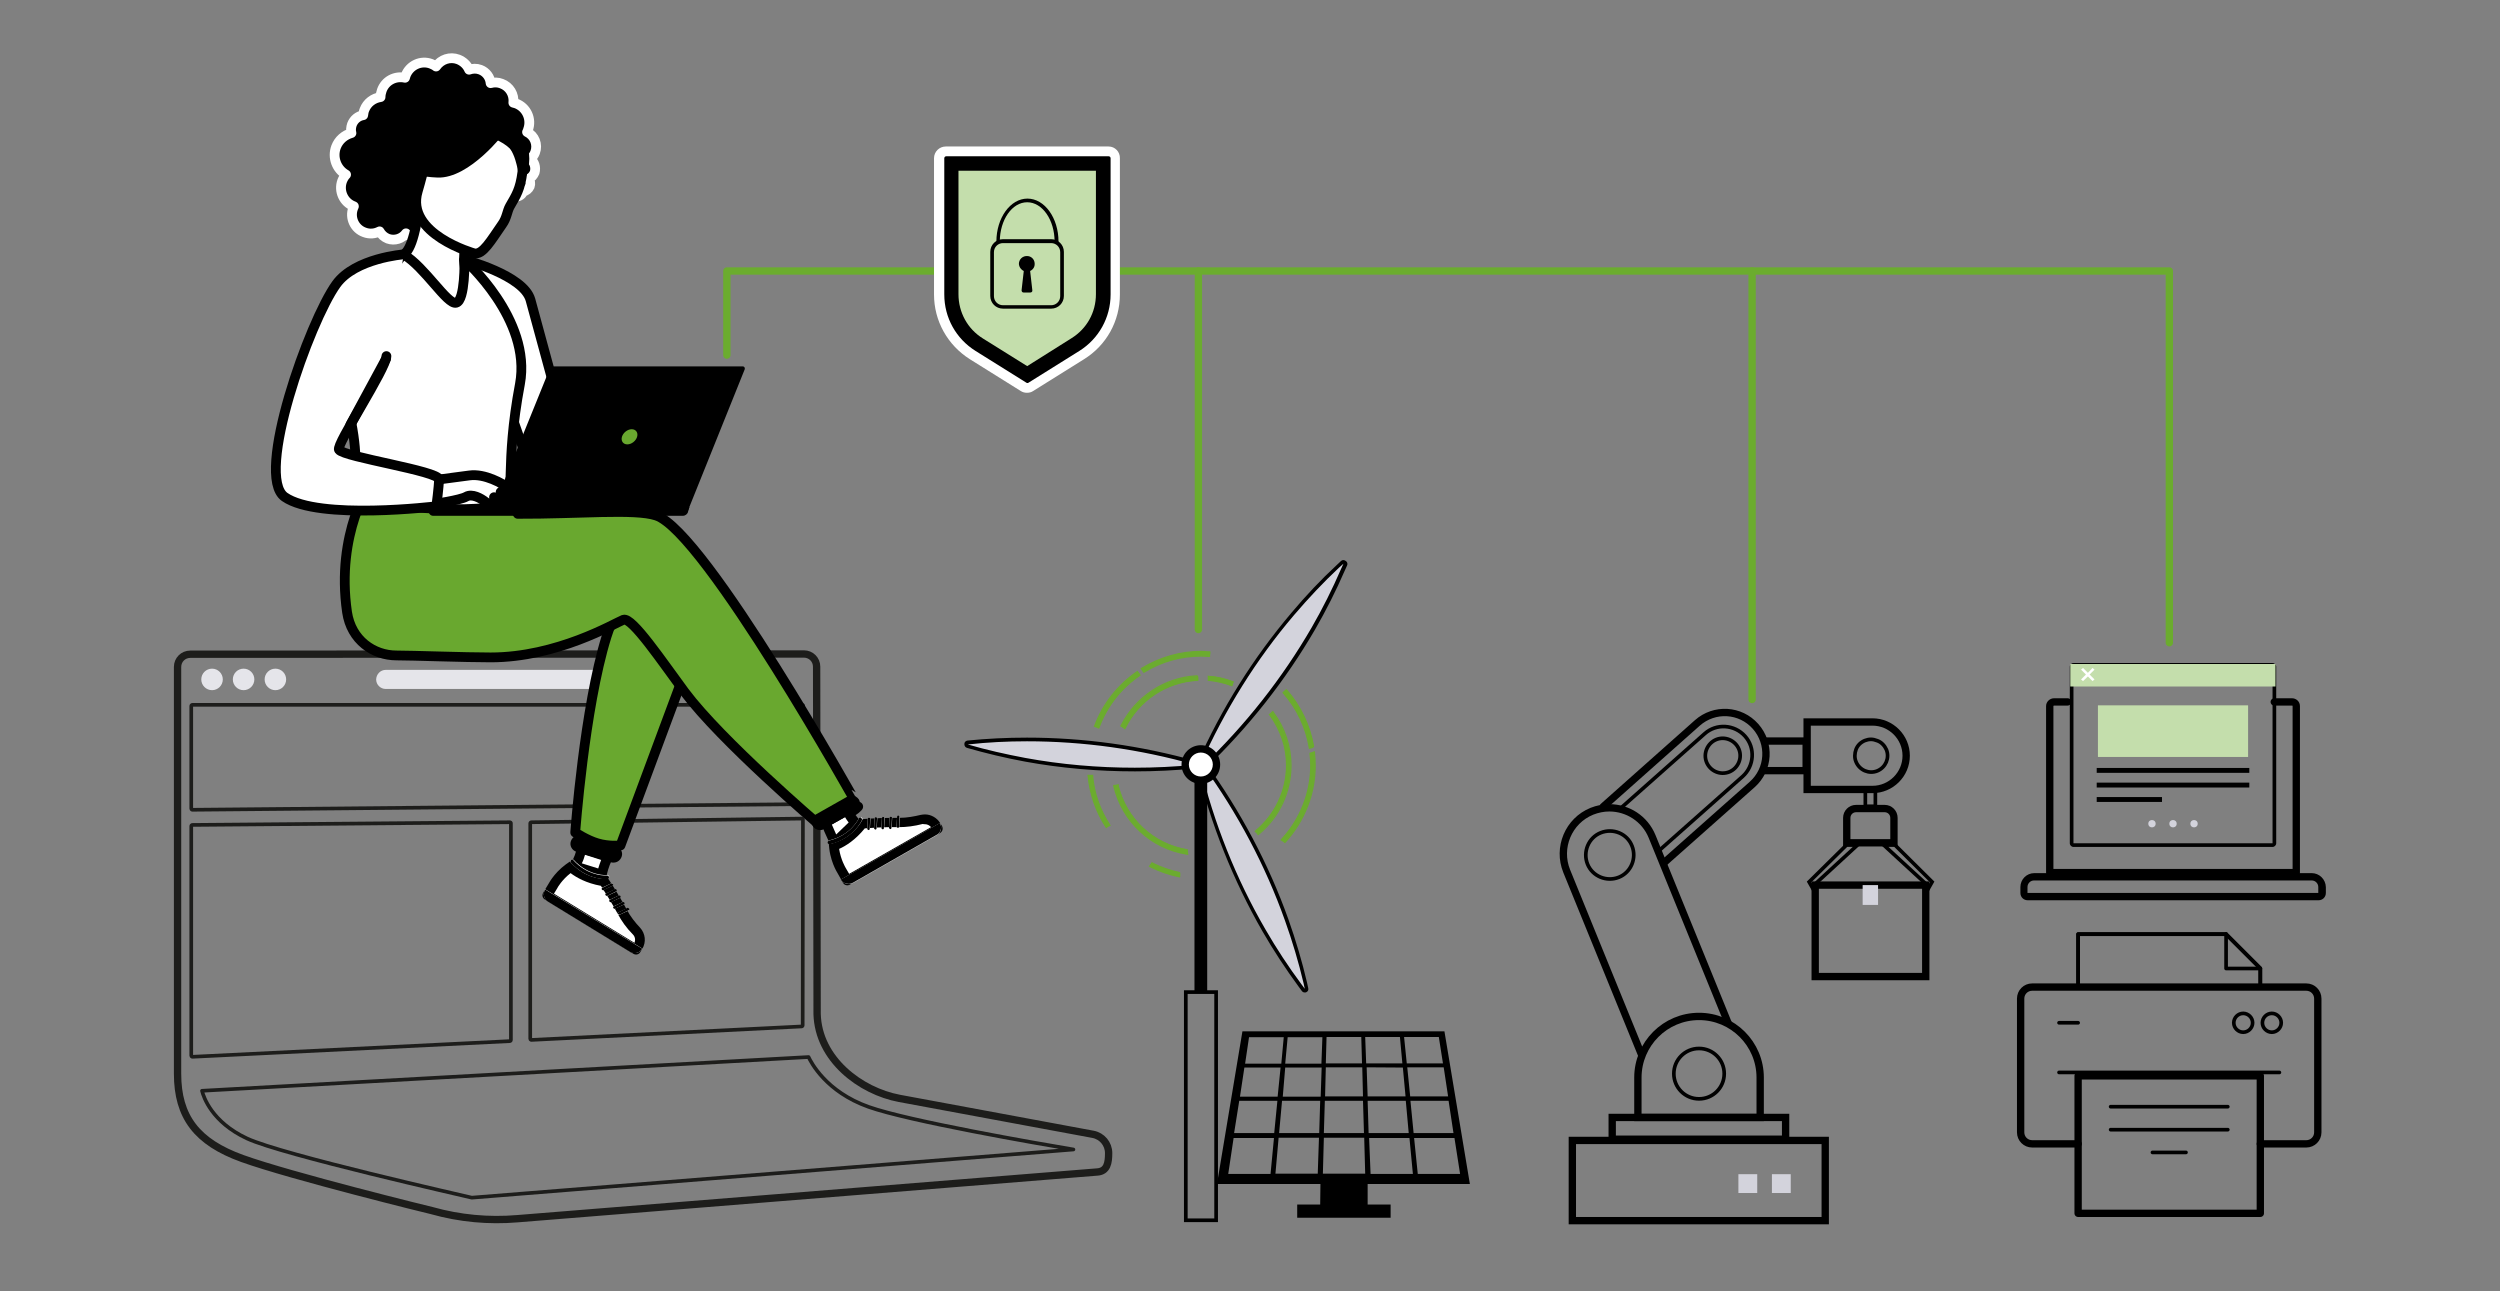 <?xml version="1.0" encoding="utf-8"?>
<!-- Generator: $$$/GeneralStr/196=Adobe Illustrator 27.6.0, SVG Export Plug-In . SVG Version: 6.00 Build 0)  -->
<svg version="1.1" id="Ebene_1" xmlns="http://www.w3.org/2000/svg" xmlns:xlink="http://www.w3.org/1999/xlink" x="0px" y="0px"
	 viewBox="0 0 1022.2 527.9" style="enable-background:new 0 0 1022.2 527.9;" xml:space="preserve">
<rect x="0" y="0" width="1022.2" height="527.9" fill="#808080" stroke="none"/>
<style type="text/css">
	.st0{fill:none;stroke:#6BAC2E;stroke-width:3;stroke-linecap:round;stroke-linejoin:round;}
	.st1{fill:none;stroke:#1D1D1B;stroke-width:3;stroke-miterlimit:10;}
	.st2{fill:#E5E5EA;}
	.st3{fill:none;stroke:#1D1D1B;stroke-width:1.5;stroke-linecap:round;stroke-linejoin:round;}
	.st4{stroke:#FFFFFF;stroke-width:4;stroke-linecap:round;stroke-linejoin:round;}
	.st5{fill:#69A82F;stroke:#000000;stroke-width:4;stroke-linecap:round;stroke-linejoin:round;}
	.st6{fill:#FFFFFF;stroke:#000000;stroke-width:4;stroke-linecap:round;stroke-linejoin:round;}
	.st7{fill:#FFFFFF;}
	.st8{fill:#69A82F;}
	.st9{fill:none;stroke:#000000;stroke-width:4;stroke-linecap:round;stroke-linejoin:round;}
	.st10{fill:none;stroke:#000000;stroke-width:3;stroke-miterlimit:10;}
	.st11{fill:#D3D3DC;}
	.st12{fill:none;stroke:#000000;stroke-width:1.5;stroke-miterlimit:10;}
	.st13{fill:none;stroke:#000000;stroke-width:3;stroke-linecap:round;stroke-linejoin:round;}
	.st14{fill:#C4DEAC;}
	.st15{stroke:#000000;stroke-miterlimit:10;}
	.st16{fill:none;stroke:#000000;stroke-width:1.5;stroke-linecap:round;stroke-linejoin:round;}
	.st17{fill:none;}
	.st18{fill:#6BAC2E;}
</style>
<g id="Ebene_6">
	<polyline class="st0" points="887,262.8 887,110.8 297.2,110.8 297.2,145.2 	"/>
	<line class="st0" x1="490" y1="110.8" x2="490" y2="257.4"/>
	<line class="st0" x1="716.4" y1="110.8" x2="716.4" y2="286"/>
	<g id="Graphene_technologies">
		<g>
			<g>
				<path class="st1" d="M77.8,267.5c-2.9,0-5.2,2.3-5.2,5.2V439c0,17.7,7.9,28,26.5,34.7c19.7,7.1,76.9,21.2,77.5,21.3
					c11.4,3.2,23.2,4.3,35,3.3l237.1-19.1c4-0.3,4.6-3.7,4.6-7.7c0-3.8-2.7-7-6.4-7.7l-79.2-14.7c-15.9-3-33.1-16-33.6-34.5
					l-0.2-142c0-2.9-2.3-5.2-5.2-5.2L77.8,267.5L77.8,267.5z"/>
				<g>
					<ellipse class="st2" cx="86.7" cy="277.8" rx="4.4" ry="4.4"/>
					<ellipse class="st2" cx="99.6" cy="277.8" rx="4.4" ry="4.4"/>
					<ellipse class="st2" cx="112.6" cy="277.8" rx="4.4" ry="4.4"/>
				</g>
				<path class="st2" d="M157.7,273.9h138.8c2.1,0,3.9,1.7,3.9,3.9v0c0,2.1-1.7,3.9-3.9,3.9H157.7c-2.1,0-3.9-1.7-3.9-3.9v0
					C153.9,275.6,155.6,273.9,157.7,273.9z"/>
				<path class="st3" d="M78.7,432.1c-0.1,0-0.2,0-0.3-0.1c-0.1-0.1-0.2-0.2-0.2-0.4v-93.8c0-0.3,0.2-0.5,0.5-0.5l129.7-1.1
					c0.1,0,0.3,0,0.4,0.1c0.1,0.1,0.1,0.2,0.1,0.4v88.5c0,0.3-0.2,0.5-0.5,0.5L78.7,432.1L78.7,432.1L78.7,432.1z"/>
				<path class="st3" d="M217.3,425.2c-0.1,0-0.2,0-0.3-0.1c-0.1-0.1-0.2-0.2-0.2-0.4v-88c0-0.3,0.2-0.5,0.5-0.5l110.5-1.5
					c0.1,0,0.3,0,0.4,0.1c0.1,0.1,0.1,0.2,0.1,0.4l-0.1,84c0,0.3-0.2,0.5-0.5,0.5L217.3,425.2L217.3,425.2L217.3,425.2z"/>
				<path class="st3" d="M78.7,331.1c-0.1,0-0.3,0-0.3-0.1c-0.1-0.1-0.2-0.2-0.2-0.4v-41.9c0-0.3,0.2-0.5,0.5-0.5h249.2
					c0.1,0,0.3,0,0.4,0.1c0.1,0.1,0.1,0.2,0.1,0.4l-0.1,39.6c0,0.3-0.2,0.5-0.5,0.5L78.7,331.1L78.7,331.1L78.7,331.1z"/>
			</g>
			<path class="st3" d="M82.6,446c0.6,2.5,4,12.8,18.4,19.5c14.4,6.7,89.1,23.5,91.9,24.2l246-19.7c-14.9-2.5-67.3-11.6-83.7-17.4
				c-17.5-6.2-23.6-18.3-24.6-20.4L82.6,446L82.6,446z"/>
		</g>
		<g>
			<g>
				<path class="st4" d="M216.9,65c0.8-0.7,1.5-1.6,1.9-2.7c1.2-3.2-0.2-6.8-3.3-8.3c0.2-0.3,0.3-0.6,0.4-1
					c1.6-4.3-0.6-9.1-4.9-10.7c-0.4-0.1-0.8-0.2-1.1-0.3c0.4-3.3-1.5-6.6-4.8-7.8c-1.5-0.6-3.1-0.6-4.5-0.2
					c-0.2-2.4-1.8-4.6-4.2-5.5c-1.6-0.6-3.2-0.5-4.6,0c-0.8-1.9-2.4-3.4-4.4-4.2c-3.4-1.3-7.1,0-9.1,2.9c-0.6-0.5-1.3-0.8-2-1.1
					c-4.2-1.6-8.8,0.6-10.4,4.7c-0.1,0.3-0.2,0.7-0.3,1c-4-0.9-8.1,1.2-9.5,5.2c-0.3,0.9-0.5,1.8-0.5,2.7c-2.9,0.4-5.5,2.3-6.6,5.2
					c-0.3,0.7-0.4,1.5-0.5,2.2c-2,0.3-3.8,1.7-4.6,3.8c-0.4,1.2-0.5,2.4-0.2,3.5c-2.8,0.8-5.2,2.8-6.3,5.7
					c-1.6,4.3,0.2,9.1,4.1,11.3c-0.7,0.7-1.2,1.6-1.6,2.6c-1.5,4.1,0.6,8.8,4.7,10.3c0.1,0,0.1,0,0.1,0.1c-0.1,0.2-0.2,0.4-0.3,0.7
					c-1.5,4,0.6,8.5,4.6,9.9c2.1,0.8,4.3,0.6,6.2-0.4c0.7,1.3,1.9,2.4,3.4,3c2.8,1,5.8,0,7.4-2.2c0.6,0.6,1.3,1.2,2.2,1.5
					c3,1.1,6.3-0.4,7.4-3.4s-0.4-6.3-3.4-7.4c-0.2-0.1-0.4-0.1-0.6-0.2L208,65c0.6,0.5,1.3,0.9,2.1,1.2c0,0,0.1,0,0.1,0
					c-0.2,0.3-0.3,0.6-0.4,0.9c-0.7,1.9-0.1,4,1.4,5.2c-0.4,0.4-0.8,0.8-1,1.4c-0.1,0.2-0.1,0.4-0.2,0.6c-0.9,0.3-1.6,0.9-1.9,1.9
					c-0.6,1.6,0.2,3.4,1.8,4s3.4-0.2,4-1.8c0-0.1,0-0.1,0.1-0.1c1.1-0.2,2.1-1,2.6-2.1c0.4-1.1,0.2-2.2-0.4-3.1
					c1.1-0.5,1.9-1.4,2.4-2.6C219.2,68.4,218.5,66.2,216.9,65L216.9,65z"/>
				<g>
					<path class="st5" d="M284.8,262l-13.5,36.3l-17.6,47.4c0,0-4.8,0.5-9.4-0.9c-4.2-1.2-9.1-4.4-9.1-4.4s3.7-50.9,12.8-80.1
						c2.3-7.5,6.2-13.6,9.1-17C271.3,226.6,284.8,262,284.8,262L284.8,262z"/>
					<path class="st5" d="M268.3,210.8c-8.8-2.9-31.7-0.6-56.6-0.7l-5.3-8.8l-54.7-4.3c0,0-14.5,20.9-9.8,53.3
						c1.7,11.5,10.9,17.7,20.2,17.7c6.4,0,27.9,0.8,38.5,0.8c27.2,0,50.6-13.9,54.3-15.4c3.5-1.3,16.1,17.5,25,29.5
						c15,20.1,54.9,54.2,54.9,54.2s7.6-2.8,11.1-4.1c3.7-1.4,5-3.2,5-3.2S288.2,217.3,268.3,210.8L268.3,210.8z"/>
					<path class="st6" d="M192.2,117.9c3.6,3.2-5.8,8.1-12.9,7.5c-7.5-0.6-16.4-20.7-16.3-20.7c2.8-0.1,5.8-2.6,8.1-18.4l1.2,0.4
						l19.8,7.1c0,0-2.4,6.3-2.4,12.4C189.9,109.8,191.3,117,192.2,117.9L192.2,117.9z"/>
					<path class="st6" d="M189.9,106.2c0,0,24.2,6.3,27,16.4c2.8,10.2,18.4,67.6,18.4,67.6s-10.5,9.6-16,4s-20.8-58.8-20.8-58.8
						L189.9,106.2L189.9,106.2z"/>
					<path class="st6" d="M189.9,106.2c0,0,0.4,16.7-3.4,17.6c-3.6,0.9-12.8-14.6-21.4-19.7c-0.8-0.5-9.8,12.9-18.5,29.3
						c-9.6,18.2-6.9,22-4.2,33.4c0.5,2.1,0.9,4,1.2,5.7c3.2,16.5,0.5,19.8,4.4,30.6c0.5,1.4,7,2.8,15.4,3.7
						c12.7,1.5,30.2,2.2,40.6,0.1c0-0.1-0.1-0.3-0.2-0.4c1.1-0.3,2-0.7,2.6-0.9c4.4-2-0.1-15.2,6.2-48.6
						C217.5,130.5,189.9,106.2,189.9,106.2L189.9,106.2z"/>
					<path class="st6" d="M175.7,196.5c0,0,9.9-1.2,16.2-2.1s13.8,3.4,15.7,5c1.9,1.7-1,3.6-2.9,1.8c0,0,3.9,1.5,3,2.6
						s-4.2,0.8-5.7-0.5c0,0,2.5,1,1.6,1.9c-0.9,1-3.2,1.5-5.1,0s-5.5-3.5-7.9-2.1c-2.4,1.4-13.4,3-13.4,3S178.1,203,175.7,196.5
						L175.7,196.5z"/>
					<path class="st6" d="M165.1,104c0,0-19.9,1.5-27.6,12.2c-10.9,15.1-33.5,78.3-21.1,87c13.9,9.7,62,3.8,62,3.8s1.1-8.2,1.1-11
						c0-3.4-38.9-9.1-40.9-12.1c-1.4-2,19.4-33.2,19.4-38.3"/>
					<g>
						<g>
							<path class="st7" d="M341.4,344.6c-1.4-2.8-2.9-6.3-3.7-8.3l8.6-4.9c1.4,2.5,2.6,4.1,3.6,5.1L341.4,344.6L341.4,344.6z"/>
							<path d="M345.5,334.1c0.5,0.8,1,1.6,1.5,2.2l-5.1,4.9c-0.6-1.4-1.3-2.9-1.8-4.1L345.5,334.1 M347.1,328.6l-12,6.8
								c0,0,3.4,8.3,5.7,12.5l12.2-11.7C353,336.2,350.7,335.9,347.1,328.6L347.1,328.6L347.1,328.6z"/>
						</g>
						<g>
							<g>
								<path class="st7" d="M346.4,360.1C346.4,360.1,346.4,360.1,346.4,360.1c0,0-2.4-4.1-2.4-4.2c0,0-2.6-4.1-3.1-9.9
									c2.5-0.9,7.1-3.2,11.7-9c2-0.2,7.2-0.6,12.3-0.6c0.7,0,1.4,0,2.1,0c0.2,0,0.4,0,0.6,0c2.8,0,5.9-0.4,9.2-1.3
									c0.4-0.1,0.9-0.2,1.3-0.2c1.9,0,3.6,1,4.5,2.6l0.8,1.3L346.4,360.1L346.4,360.1L346.4,360.1z"/>
								<path d="M378.2,337c1,0,1.9,0.5,2.5,1.2l-33.5,19.1l-1.4-2.4c0,0-0.1-0.1-0.1-0.2c0,0-1.9-3.1-2.6-7.6
									c2.7-1.2,6.6-3.6,10.5-8.4c2.4-0.2,6.9-0.5,11.3-0.5c0.7,0,1.4,0,2,0c0.2,0,0.5,0,0.7,0c3,0,6.2-0.4,9.7-1.3
									C377.6,337,377.9,337,378.2,337 M378.2,333c-0.6,0-1.2,0.1-1.8,0.2c-2.5,0.6-5.5,1.2-8.7,1.2c-0.2,0-0.4,0-0.6,0
									c-0.7,0-1.4,0-2.1,0c-6.6,0-13.4,0.6-13.4,0.6c-6.3,8.4-12.7,9.4-12.7,9.4c0.1,7.3,3.5,12.5,3.5,12.5l2.3,4.1
									c0.4,0.7,1.1,1,1.8,1c0.3,0,0.7-0.1,1-0.3l36.9-21.1c1-0.6,1.3-1.8,0.8-2.8l-0.8-1.3C383.1,334.4,380.7,333,378.2,333
									L378.2,333L378.2,333z"/>
							</g>
							<g>
								<path class="st7" d="M383,341.5L348.9,361c-1.8,1-4,0.4-5-1.4l0,0l40.5-23.1l0,0C385.3,338.3,384.7,340.5,383,341.5
									L383,341.5z"/>
								<path d="M384.3,336.5l-40.5,23.1c0.7,1.2,1.9,1.8,3.2,1.8c0.6,0,1.2-0.2,1.8-0.5l34.1-19.5
									C384.7,340.5,385.3,338.3,384.3,336.5L384.3,336.5L384.3,336.5z"/>
							</g>
						</g>
						<g>
							<g>
								<path class="st7" d="M354.6,338.8l0.2-4c0-0.3,0.3-0.5,0.6-0.5h0c0.3,0,0.5,0.3,0.5,0.6l-0.2,4c0,0.3-0.3,0.5-0.6,0.5h0
									C354.8,339.3,354.6,339.1,354.6,338.8z"/>
								<path d="M358.8,335L358.8,335L358.8,335 M355.3,334.3c-0.3,0-0.5,0.2-0.5,0.5l-0.2,4c0,0.3,0.2,0.5,0.5,0.6c0,0,0,0,0,0
									c0.3,0,0.5-0.2,0.5-0.5l0.2-4C355.9,334.5,355.7,334.3,355.3,334.3C355.4,334.3,355.4,334.3,355.3,334.3L355.3,334.3z"/>
							</g>
							<g>
								<path class="st7" d="M357.4,338.6l0.2-4c0-0.3,0.3-0.5,0.6-0.5h0c0.3,0,0.5,0.3,0.5,0.6l-0.2,4c0,0.3-0.3,0.5-0.6,0.5h0
									C357.6,339.2,357.4,338.9,357.4,338.6z"/>
								<path d="M361.6,334.9L361.6,334.9L361.6,334.9 M358.1,334.1c-0.3,0-0.5,0.2-0.5,0.5l-0.2,4c0,0.3,0.2,0.5,0.5,0.6
									c0,0,0,0,0,0c0.3,0,0.5-0.2,0.5-0.5l0.2-4C358.7,334.4,358.5,334.1,358.1,334.1C358.2,334.1,358.1,334.1,358.1,334.1
									L358.1,334.1z"/>
							</g>
							<g>
								<path class="st7" d="M360.4,338.5l0.2-4c0-0.3,0.3-0.5,0.6-0.5h0c0.3,0,0.5,0.3,0.5,0.6l-0.2,4c0,0.3-0.3,0.5-0.6,0.5h0
									C360.6,339,360.3,338.8,360.4,338.5z"/>
								<path d="M364.6,334.7L364.6,334.7L364.6,334.7 M361.1,334c-0.3,0-0.5,0.2-0.5,0.5l-0.2,4c0,0.3,0.2,0.5,0.5,0.6c0,0,0,0,0,0
									c0.3,0,0.5-0.2,0.5-0.5l0.2-4C361.7,334.2,361.5,334,361.1,334C361.1,334,361.1,334,361.1,334L361.1,334z"/>
							</g>
							<g>
								<path class="st7" d="M363.5,338.4l0.2-4c0-0.3,0.3-0.5,0.6-0.5h0c0.3,0,0.5,0.3,0.5,0.6l-0.2,4c0,0.3-0.3,0.5-0.6,0.5h0
									C363.7,339,363.4,338.7,363.5,338.4z"/>
								<path d="M367.7,334.6L367.7,334.6L367.7,334.6 M364.2,333.9c-0.3,0-0.5,0.2-0.5,0.5l-0.2,4c0,0.3,0.2,0.5,0.5,0.6
									c0,0,0,0,0,0c0.3,0,0.5-0.2,0.5-0.5l0.2-4C364.8,334.1,364.6,333.9,364.2,333.9C364.3,333.9,364.2,333.9,364.2,333.9
									L364.2,333.9z"/>
							</g>
							<g>
								<path class="st7" d="M366.6,337.9l0.2-4c0-0.3,0.3-0.5,0.6-0.5h0c0.3,0,0.5,0.3,0.5,0.6l-0.2,4c0,0.3-0.3,0.5-0.6,0.5l0,0
									C366.8,338.5,366.6,338.2,366.6,337.9z"/>
								<path d="M370.8,334.1L370.8,334.1L370.8,334.1 M367.3,333.4c-0.3,0-0.5,0.2-0.5,0.5l-0.2,4c0,0.3,0.2,0.5,0.5,0.6
									c0,0,0,0,0,0c0.3,0,0.5-0.2,0.5-0.5l0.2-4C367.9,333.7,367.7,333.4,367.3,333.4C367.4,333.4,367.3,333.4,367.3,333.4
									L367.3,333.4z"/>
							</g>
							<g>
								<path class="st7" d="M345,342.9c-1.6,0.9-3.5,1.7-5.6,2.2c-0.4,0.1-0.8-0.1-0.9-0.6c-0.1-0.4,0.1-0.8,0.6-0.9
									c8.9-2.1,12-8.9,12.1-9c0.2-0.4,0.6-0.6,1-0.4c0.4,0.2,0.6,0.6,0.4,1C352.4,335.5,350.4,339.8,345,342.9L345,342.9z"/>
								<path d="M354.7,336.3L354.7,336.3L354.7,336.3 M351.8,334.2c-0.3,0-0.6,0.2-0.7,0.5c0,0.1-3.2,6.8-12.1,9
									c-0.4,0.1-0.7,0.5-0.6,0.9c0.1,0.4,0.4,0.6,0.8,0.6c0.1,0,0.1,0,0.2,0c2.2-0.5,4.1-1.3,5.6-2.2c5.3-3,7.3-7.4,7.4-7.6
									c0.2-0.4,0-0.8-0.4-1C352,334.2,351.9,334.2,351.8,334.2L351.8,334.2L351.8,334.2z"/>
							</g>
						</g>
						<g>
							<path class="st7" d="M335.4,337.4c-0.5,0-1-0.3-1.3-0.7c-0.4-0.7-0.1-1.6,0.5-2l12.9-7.3c0.2-0.1,0.5-0.2,0.7-0.2
								c0.5,0,1,0.3,1.3,0.7c0.4,0.7,0.1,1.6-0.5,2l-12.9,7.3C335.8,337.4,335.6,337.4,335.4,337.4z"/>
							<path d="M348.5,329.2L348.5,329.2L348.5,329.2 M348.2,325.2c-0.6,0-1.2,0.1-1.7,0.5l-12.9,7.3c-1.6,0.9-2.2,3-1.3,4.7
								c0.6,1.1,1.8,1.7,3,1.7c0.6,0,1.2-0.1,1.7-0.5l12.9-7.3c1.6-0.9,2.2-3,1.3-4.7C350.5,325.9,349.4,325.2,348.2,325.2
								L348.2,325.2z"/>
						</g>
					</g>
					<g>
						<g>
							<path class="st7" d="M234.9,354.2c1.7-2.7,2.5-5.4,2.9-7.3l10.7,3.5c-1.4,3-2.1,5.5-2.4,7.3L234.9,354.2L234.9,354.2z"/>
							<path d="M239.2,349.5l6.6,2.1c-0.5,1.3-0.9,2.5-1.2,3.5l-6.7-2.1C238.5,351.8,238.9,350.6,239.2,349.5 M236.2,344.3
								c0,0-0.2,6.2-4.5,11l16.1,5c0,0-0.1-4.5,3.6-11L236.2,344.3L236.2,344.3L236.2,344.3z"/>
						</g>
						<g>
							<g>
								<path class="st7" d="M260,388.3l-36.3-22.1c0,0,2.5-4.1,2.5-4.1c0,0,2.4-4.3,7.2-7.5c1.9,1.7,6.2,4.7,13.5,5.9
									c1.3,1.9,4.8,7.3,7.4,12.4c1.4,2.7,3.3,5.4,5.8,8c1.6,1.7,1.9,4.3,0.7,6.2L260,388.3L260,388.3
									C260,388.3,260,388.3,260,388.3L260,388.3z"/>
								<path d="M233.3,357c2.4,1.8,6.4,4.1,12.4,5.2c1.5,2.3,4.5,7,6.9,11.5c1.5,2.8,3.5,5.7,6.2,8.4c0.9,0.9,1.1,2.3,0.6,3.4
									l-32.9-20.1l1.4-2.3c0-0.1,0.1-0.1,0.1-0.2C228,362.9,229.7,359.8,233.3,357 M233.7,351.9c-6.3,3.6-9.2,9.1-9.2,9.1l-2.4,4
									c-0.6,1-0.3,2.2,0.7,2.8L259,390c0.3,0.2,0.7,0.3,1.1,0.3c0.7,0,1.4-0.4,1.7-1l0.8-1.3c1.7-2.8,1.3-6.3-0.9-8.7
									c-1.9-2-4-4.6-5.5-7.5c-3.4-6.4-8-13.3-8-13.3C237.7,357.1,233.7,351.9,233.7,351.9L233.7,351.9L233.7,351.9z"/>
							</g>
							<g>
								<path class="st7" d="M257.6,389.1l-33.5-20.5c-1.7-1-2.3-3.3-1.2-5l0,0l39.8,24.3l0,0C261.6,389.6,259.3,390.2,257.6,389.1
									L257.6,389.1z"/>
								<path d="M222.9,363.7c-1.1,1.7-0.5,4,1.2,5l33.5,20.5c0.6,0.4,1.2,0.5,1.9,0.5c1.2,0,2.4-0.6,3.1-1.8L222.9,363.7
									L222.9,363.7L222.9,363.7z"/>
							</g>
						</g>
						<g>
							<g>
								<path class="st7" d="M246.3,362.9l3.6-1.7c0.3-0.1,0.6,0,0.7,0.3l0,0c0.1,0.3,0,0.6-0.3,0.7l-3.6,1.7
									c-0.3,0.1-0.6,0-0.7-0.3l0,0C245.9,363.4,246,363.1,246.3,362.9z"/>
								<path d="M251.6,364.8L251.6,364.8L251.6,364.8 M250.1,361.2c-0.1,0-0.2,0-0.2,0l-3.6,1.8c-0.3,0.1-0.4,0.5-0.2,0.7
									c0.1,0.2,0.3,0.3,0.5,0.3c0.1,0,0.2,0,0.2,0l3.6-1.8c0.3-0.1,0.4-0.5,0.2-0.7C250.5,361.3,250.3,361.2,250.1,361.2
									L250.1,361.2z"/>
							</g>
							<g>
								<path class="st7" d="M247.7,365.4l3.6-1.7c0.3-0.1,0.6,0,0.7,0.3l0,0c0.1,0.3,0,0.6-0.3,0.7l-3.6,1.7
									c-0.3,0.1-0.6,0-0.7-0.3l0,0C247.3,365.8,247.5,365.5,247.7,365.4z"/>
								<path d="M253.1,367.2L253.1,367.2L253.1,367.2 M251.6,363.5c-0.1,0-0.2,0-0.2,0l-3.6,1.8c-0.3,0.1-0.4,0.5-0.2,0.7
									c0.1,0.2,0.3,0.3,0.5,0.3c0.1,0,0.2,0,0.2,0l3.6-1.8c0.3-0.1,0.4-0.5,0.2-0.7C252,363.7,251.8,363.5,251.6,363.5
									L251.6,363.5z"/>
							</g>
							<g>
								<path class="st7" d="M249.3,367.9l3.6-1.7c0.3-0.1,0.6,0,0.7,0.3l0,0c0.1,0.3,0,0.6-0.3,0.7l-3.6,1.7
									c-0.3,0.1-0.6,0-0.7-0.3l0,0C248.9,368.4,249,368,249.3,367.9z"/>
								<path d="M254.7,369.7L254.7,369.7L254.7,369.7 M253.2,366.1c-0.1,0-0.2,0-0.2,0l-3.6,1.8c-0.3,0.1-0.4,0.5-0.2,0.7
									c0.1,0.2,0.3,0.3,0.5,0.3c0.1,0,0.2,0,0.2,0l3.6-1.8c0.3-0.1,0.4-0.5,0.2-0.7C253.6,366.2,253.4,366.1,253.2,366.1
									L253.2,366.1z"/>
							</g>
							<g>
								<path class="st7" d="M250.9,370.6l3.6-1.7c0.3-0.1,0.6,0,0.7,0.3v0c0.1,0.3,0,0.6-0.3,0.7l-3.6,1.7c-0.3,0.1-0.6,0-0.7-0.3
									l0,0C250.5,371,250.6,370.7,250.9,370.6z"/>
								<path d="M256.3,372.4L256.3,372.4L256.3,372.4 M254.8,368.8c-0.1,0-0.2,0-0.2,0l-3.6,1.8c-0.3,0.1-0.4,0.5-0.2,0.7
									c0.1,0.2,0.3,0.3,0.5,0.3c0.1,0,0.2,0,0.2,0l3.6-1.8c0.3-0.1,0.4-0.5,0.2-0.7C255.2,368.9,255,368.8,254.8,368.8
									L254.8,368.8z"/>
							</g>
							<g>
								<path class="st7" d="M252.8,373.1l3.6-1.7c0.3-0.1,0.6,0,0.7,0.3l0,0c0.1,0.3,0,0.6-0.3,0.7l-3.6,1.7
									c-0.3,0.1-0.6,0-0.7-0.3l0,0C252.4,373.5,252.5,373.2,252.8,373.1z"/>
								<path d="M258.2,374.9L258.2,374.9L258.2,374.9 M256.7,371.2c-0.1,0-0.2,0-0.2,0l-3.6,1.8c-0.3,0.1-0.4,0.5-0.2,0.7
									c0.1,0.2,0.3,0.3,0.5,0.3c0.1,0,0.2,0,0.2,0l3.6-1.8c0.3-0.1,0.4-0.5,0.2-0.7C257.1,371.4,256.9,371.2,256.7,371.2
									L256.7,371.2z"/>
							</g>
							<g>
								<path class="st7" d="M238.1,356.6c-1.6-1-3.1-2.2-4.7-3.9c-0.3-0.3-0.3-0.8,0.1-1.1c0.3-0.3,0.8-0.3,1.1,0
									c6.2,6.8,13.6,6.2,13.7,6.2c0.4,0,0.8,0.3,0.8,0.7c0,0.4-0.3,0.8-0.7,0.8C248.1,359.4,243.3,359.8,238.1,356.6L238.1,356.6z
									"/>
								<path d="M248.6,361.9L248.6,361.9L248.6,361.9 M234,351.4c-0.2,0-0.4,0.1-0.5,0.2c-0.3,0.3-0.3,0.8-0.1,1.1
									c1.5,1.7,3.1,2.9,4.7,3.9c4.2,2.6,8.2,2.9,9.6,2.9c0.4,0,0.6,0,0.6,0c0.4,0,0.7-0.4,0.7-0.8c0-0.4-0.4-0.7-0.8-0.7
									c0,0,0,0-0.1,0c0,0-0.2,0-0.4,0c-1.7,0-7.9-0.4-13.2-6.2C234.4,351.5,234.2,351.4,234,351.4L234,351.4L234,351.4z"/>
							</g>
						</g>
						<g>
							<path class="st7" d="M250.9,350.7c-0.1,0-0.3,0-0.4-0.1l-14.2-4.3c-0.8-0.2-1.2-1-1-1.8c0.2-0.6,0.8-1,1.4-1
								c0.1,0,0.3,0,0.4,0.1l14.2,4.3c0.4,0.1,0.7,0.4,0.9,0.7s0.2,0.7,0.1,1.1C252.1,350.3,251.5,350.7,250.9,350.7L250.9,350.7z"
								/>
							<path d="M236.7,341.5c-1.5,0-2.8,1-3.3,2.5c-0.6,1.8,0.5,3.7,2.3,4.3l14.2,4.3c0.3,0.1,0.7,0.1,1,0.1c1.5,0,2.8-1,3.3-2.5
								c0.6-1.8-0.5-3.7-2.3-4.3l-14.2-4.3C237.4,341.6,237.1,341.5,236.7,341.5L236.7,341.5z"/>
						</g>
					</g>
					<g>
						<path class="st6" d="M193.9,103.6c0,0-28.3-7.9-23.1-25.4c5.2-17.5,5-30.3,23.3-26.1c18.3,4.3,20.2,12,19.5,18.3
							c-0.9,7-2.5,9.4-5.1,13.9c-1.2,2.1-1.2,4.7-3.2,7.5C200.7,98.4,197.4,104.3,193.9,103.6L193.9,103.6z"/>
						<path d="M206.4,54.1c0,0-14.3,19-27.5,18.5c-13.2-0.5-17.6-5.3-17.6-5.3s11.6-4.7,17.4-17.2C175.6,50.6,201.5,42.5,206.4,54.1
							L206.4,54.1z"/>
						<path d="M203.9,55.2c0,0,4.9,3.9,6.8,10.2c1.4,4.9,2.3,8-0.5,15.5c0,0,9.4-11.6,5.1-21.8C210.7,48.3,203.9,55.2,203.9,55.2
							L203.9,55.2z"/>
					</g>
				</g>
				<g>
					<g>
						<path d="M200.9,209.7h80l23.6-58.7c0.2-0.6-0.2-1.2-0.8-1.2h-77.1c-0.9,0-1.7,0.5-2,1.4L200.9,209.7L200.9,209.7z"/>
						<path d="M281.9,207.3H177.1c-1,0-1.8,0.8-1.8,1.8l0,0c0,1,0.8,1.8,1.8,1.8h102.1c1,0,1.9-0.7,2.1-1.6L281.9,207.3L281.9,207.3
							z"/>
					</g>
					<path class="st8" d="M260.5,178.6c0.5-1.7-0.5-3.1-2.2-3.1s-3.5,1.4-4,3.1c-0.5,1.7,0.5,3.1,2.2,3.1
						C258.2,181.7,260,180.3,260.5,178.6L260.5,178.6z"/>
				</g>
			</g>
			<line class="st9" x1="143.3" y1="173.6" x2="157.8" y2="146.8"/>
		</g>
	</g>
	<g id="Robot">
		<g id="Korobka">
			<rect x="742.2" y="361.9" class="st10" width="45.2" height="37.4"/>
			<rect x="761.6" y="361.9" class="st11" width="6.3" height="8.1"/>
		</g>
		<g id="Robot-2">
			<g>
				<polyline class="st10" points="721.3,303 738.5,303 738.5,315.1 720.9,315.1 				"/>
				<path class="st12" d="M762.7,329.7h4.1v-6.4h-4.1V329.7z"/>
				<path class="st10" d="M755.1,344.6h19.3v-10.2c0-2.1-1.7-3.8-3.8-3.8h-11.7c-2.1,0-3.8,1.7-3.8,3.8V344.6z"/>
				<path class="st10" d="M738.9,322.8h26.7c7.6,0,13.8-6.2,13.8-13.8s-6.2-13.8-13.8-13.8h-26.7V322.8z"/>
				<path class="st10" d="M655.2,330.1l38.8-34.5c7-6.2,17.6-5.6,23.8,1.4l0,0c6.2,7,5.6,17.6-1.4,23.8L680,353.1"/>
				<path class="st12" d="M661.6,331.4L697,300c4.8-4.3,12.2-3.8,16.5,1l0,0c4.3,4.8,3.8,12.2-1,16.5L678,348.1"/>
				<path class="st10" d="M706.8,418.8l-31.3-76.8c-3-7.3-10-11.7-17.5-11.7c-2.4,0-4.8,0.5-7.1,1.4c-9.6,3.9-14.2,14.9-10.3,24.5
					l30.7,75.3"/>
				<path class="st12" d="M667.3,345.9c2,5-0.4,10.8-5.4,12.8s-10.8-0.4-12.8-5.4c-2-5,0.4-10.8,5.4-12.8S665.3,340.8,667.3,345.9z"
					/>
				<path class="st12" d="M711,306.3c1.5,3.6-0.3,7.8-3.9,9.3c-3.7,1.5-7.8-0.3-9.3-3.9s0.3-7.8,3.9-9.3
					C705.3,300.9,709.5,302.7,711,306.3z"/>
				<path class="st12" d="M765,302.3c-0.9,0-1.7,0.2-2.5,0.5c-1.7,0.7-3,2-3.6,3.6s-0.7,3.5,0,5.1c1.4,3.4,5.3,5.1,8.7,3.7
					c3.4-1.4,5.1-5.3,3.7-8.7l0,0c-0.7-1.6-2-3-3.6-3.6C766.7,302.5,765.8,302.3,765,302.3L765,302.3z"/>
				<rect x="642.9" y="466.3" class="st10" width="103.4" height="32.8"/>
				<path class="st10" d="M659.2,465.8h70.9v-8.9h-70.9V465.8z"/>
				<path class="st10" d="M719.7,456.9h-50v-16.3c0-13.8,11.2-25,25-25s25,11.2,25,25L719.7,456.9L719.7,456.9z"/>
				<path class="st12" d="M694.7,449.3c-5.7,0-10.3-4.6-10.3-10.3s4.6-10.3,10.3-10.3S705,433.3,705,439S700.4,449.3,694.7,449.3z"
					/>
				<path class="st12" d="M739.7,360.6l2.1,3.7v-2.5l17.7-16.3h-4.5L739.7,360.6L739.7,360.6z"/>
				<path class="st12" d="M770.2,345.5l17.7,16.3v2.5l2.1-3.7l-15.2-15.1L770.2,345.5L770.2,345.5z"/>
			</g>
			<g>
				<rect x="710.8" y="480.1" class="st11" width="7.7" height="7.7"/>
				<rect x="724.5" y="480.1" class="st11" width="7.7" height="7.7"/>
			</g>
		</g>
	</g>
	<g>
		<g id="Noutbuk">
			<path class="st13" d="M845.4,287h-5.5c-1,0-1.8,0.8-1.8,1.7v68.1h100.8v-68.1c0-1-0.8-1.7-1.8-1.7h-7.2"/>
			<path d="M945.2,360c1.5,0,2.7,1.2,2.7,2.7v2.4H829v-2.4c0-1.5,1.2-2.7,2.7-2.7H945.2 M945.2,357H831.8c-3.2,0-5.7,2.6-5.7,5.7
				v2.4c0,1.7,1.3,3,3,3h118.9c1.7,0,3-1.3,3-3v-2.4C950.9,359.5,948.3,357,945.2,357L945.2,357L945.2,357z"/>
		</g>
		<g id="Okno">
			<g>
				<path d="M929.2,272.6v72.2h-81.4v-72.2H929.2 M929.2,271.1h-81.4c-0.8,0-1.5,0.7-1.5,1.5v72.2c0,0.8,0.7,1.5,1.5,1.5h81.4
					c0.8,0,1.5-0.7,1.5-1.5v-72.2C930.7,271.8,930,271.1,929.2,271.1L929.2,271.1z"/>
				<rect x="857.8" y="288.4" class="st14" width="61.4" height="21.1"/>
				<g>
					<rect x="847" y="272" class="st14" width="82.8" height="8.1"/>
					<path class="st14" d="M930.4,280.7h-83.9v-9.2h83.9V280.7z M847.6,279.6h81.8v-7h-81.8V279.6z"/>
				</g>
			</g>
			<g>
				<circle class="st11" cx="879.9" cy="336.8" r="1.5"/>
				<circle class="st11" cx="888.5" cy="336.8" r="1.5"/>
				<circle class="st11" cx="897.1" cy="336.8" r="1.5"/>
			</g>
			<polygon class="st7" points="856.4,273.8 855.6,273.1 853.7,275.1 851.7,273.1 850.9,273.8 852.9,275.8 850.9,277.8 851.7,278.5 
				853.7,276.6 855.6,278.5 856.4,277.8 854.4,275.8 			"/>
			<g>
				<rect x="857.8" y="314.5" class="st15" width="61.4" height="1"/>
				<rect x="857.8" y="320.5" class="st15" width="61.4" height="1"/>
				<rect x="857.8" y="326.4" class="st15" width="25.7" height="1"/>
			</g>
		</g>
	</g>
	<path class="st16" d="M943,403.6h-18.8v-7.6l-14-14h-60.5v21.7h-18.8c-2.6,0-4.7,2.1-4.7,4.7V463c0,2.6,2.1,4.7,4.7,4.7h18.8v28.4
		h74.5v-28.4H943c2.6,0,4.7-2.1,4.7-4.7v-54.7C947.7,405.7,945.6,403.6,943,403.6L943,403.6z"/>
	<g>
		<path class="st13" d="M849.7,467.7h-18.8c-2.6,0-4.7-2.1-4.7-4.7v-54.7c0-2.6,2.1-4.7,4.7-4.7H943c2.6,0,4.7,2.1,4.7,4.7V463
			c0,2.6-2.1,4.7-4.7,4.7h-18.8"/>
		<line class="st16" x1="841.9" y1="438.5" x2="932" y2="438.5"/>
		<rect x="849.7" y="439.9" class="st13" width="74.5" height="56.2"/>
		<line class="st16" x1="863" y1="452.5" x2="910.9" y2="452.5"/>
		<line class="st16" x1="863" y1="461.9" x2="910.9" y2="461.9"/>
		<line class="st16" x1="880.1" y1="471.2" x2="893.8" y2="471.2"/>
		<polygon class="st16" points="910.2,381.9 849.7,381.9 849.7,403.6 924.2,403.6 924.2,395.9 		"/>
		<polyline class="st16" points="910.2,381.9 910.2,396 924.2,396 		"/>
		<g>
			<path d="M917.2,415.1c1.7,0,3.1,1.4,3.1,3.1s-1.4,3.1-3.1,3.1s-3.1-1.4-3.1-3.1S915.5,415.1,917.2,415.1 M917.2,413.6
				c-2.5,0-4.6,2.1-4.6,4.6s2.1,4.6,4.6,4.6s4.6-2.1,4.6-4.6S919.7,413.6,917.2,413.6L917.2,413.6z"/>
			<path d="M928.9,415.1c1.7,0,3.1,1.4,3.1,3.1s-1.4,3.1-3.1,3.1s-3.1-1.4-3.1-3.1S927.2,415.1,928.9,415.1 M928.9,413.6
				c-2.5,0-4.6,2.1-4.6,4.6s2.1,4.6,4.6,4.6s4.6-2.1,4.6-4.6S931.4,413.6,928.9,413.6L928.9,413.6z"/>
			<line class="st16" x1="841.9" y1="418.2" x2="849.7" y2="418.2"/>
		</g>
	</g>
	<g>
		<path class="st17" d="M539.8,492.5h-9.4v5.4h38.2v-5.4h-9.4v-8.4h41.8l-10.4-62.4h-82.6l-10.4,62.4h42.3L539.8,492.5L539.8,492.5z
			"/>
		<path d="M539.8,492.5h-9.4v5.4h38.2v-5.4h-9.4v-8.4h41.8l-10.4-62.4h-82.6l-10.4,62.4h42.3L539.8,492.5L539.8,492.5z M539.4,463.3
			H523l1.2-13.2h15.6L539.4,463.3z M521.5,479.9l1.3-14.7h16.5l-0.5,14.7H521.5L521.5,479.9z M504.4,465.3h16.5l-1.4,14.7h-17.3
			L504.4,465.3z M506.7,450.1h15.6l-1.3,13.2h-16.4L506.7,450.1L506.7,450.1z M508.8,436.5h14.8l-1.2,11.9H507L508.8,436.5z
			 M524.9,424.1l-1,10.8h-14.8l1.6-10.8H524.9z M525.5,436.5h14.9l-0.4,11.9h-15.5L525.5,436.5L525.5,436.5z M540.7,424.1l-0.4,10.8
			h-14.8l1-10.8H540.7L540.7,424.1z M556.9,434.8h-14.8l0.3-10.8h14.2L556.9,434.8L556.9,434.8z M557.3,448.3h-15.5l0.3-11.9h14.9
			L557.3,448.3z M557.7,463.3h-16.4l0.4-13.2h15.6L557.7,463.3L557.7,463.3z M558.2,479.9h-17.3l0.4-14.7h16.5L558.2,479.9z
			 M573.4,434.8h-14.8l-0.4-10.8h14.2L573.4,434.8L573.4,434.8z M573.6,436.5l1.1,11.8h-15.5l-0.4-11.9L573.6,436.5L573.6,436.5z
			 M590,434.8h-14.8l-1.1-10.8h14.2L590,434.8L590,434.8z M592.1,448.3h-15.5l-1.2-11.9h14.9L592.1,448.3z M578.2,465.3h16.5
			l2.3,14.7h-17.3L578.2,465.3z M578,463.3l-1.3-13.2h15.6l2,13.2H578L578,463.3z M559.8,465.3h16.5l1.4,14.7h-17.3L559.8,465.3
			L559.8,465.3z M559.2,450.1h15.6l1.2,13.2h-16.4L559.2,450.1L559.2,450.1z"/>
	</g>
	<g id="Vetrogenerator">
		<g>
			<g>
				<path class="st11" d="M529.5,251.8c6.5-7.6,12.7-14,18.4-19.3c-3.1,7.1-7,15.2-12,23.8c-15.3,26.5-33,45.5-44.6,56.6
					C497.7,298.2,509.6,275.2,529.5,251.8L529.5,251.8z"/>
				<g>
					<path class="st11" d="M489.8,315.8c-0.1,0-0.3,0-0.4-0.1c-0.3-0.2-0.4-0.6-0.2-0.9l1-2.3c10-22.4,22.9-43.1,38.5-61.4
						c5.8-6.9,12-13.4,18.5-19.4l1.7-1.6c0.1-0.1,0.3-0.2,0.5-0.2c0.2,0,0.3,0,0.4,0.1c0.3,0.2,0.4,0.6,0.3,0.9l-1,2.2
						c-3.5,8.1-7.6,16.1-12.1,23.9c-12,20.8-27.1,39.9-44.9,56.9l-1.8,1.7C490.1,315.7,489.9,315.8,489.8,315.8L489.8,315.8z"/>
					<path d="M549.3,230.5l-1,2.2c-3.5,8.1-7.5,16.1-12,23.9c-12,20.7-27,39.8-44.7,56.7l-1.8,1.7l1-2.3c10-22.4,22.8-43,38.3-61.2
						c5.8-6.8,12-13.4,18.4-19.4L549.3,230.5 M549.3,229c-0.4,0-0.7,0.1-1,0.4l-1.7,1.6c-6.5,6-12.7,12.6-18.5,19.5
						c-15.6,18.4-28.6,39.1-38.6,61.6l-1,2.3c-0.3,0.6-0.1,1.4,0.5,1.8c0.3,0.2,0.6,0.3,0.9,0.3c0.4,0,0.8-0.1,1-0.4l1.8-1.7
						c17.8-17,32.9-36.2,45-57c4.5-7.8,8.6-15.9,12.1-24l1-2.2c0.3-0.6,0.1-1.4-0.5-1.8C549.9,229.1,549.6,229,549.3,229L549.3,229
						L549.3,229z M549.3,232L549.3,232L549.3,232z"/>
				</g>
			</g>
			<g>
				<path class="st11" d="M525,376.6c3.4,9.4,5.8,18,7.5,25.6c-4.6-6.2-9.6-13.7-14.6-22.3c-15.3-26.5-22.9-51.3-26.7-67
					C500.7,325.9,514.7,347.7,525,376.6L525,376.6z"/>
				<g>
					<path class="st11" d="M533.6,405.1c-0.2,0-0.5-0.1-0.6-0.3l-1.4-1.9c-5.2-7.1-10.2-14.6-14.7-22.4c-12-20.8-21-43.4-26.8-67.3
						l-0.6-2.4c-0.1-0.4,0.1-0.7,0.4-0.9c0.1,0,0.2-0.1,0.3-0.1c0.2,0,0.5,0.1,0.6,0.3l1.5,2c14.4,19.9,25.8,41.4,33.9,64
						c3,8.5,5.6,17.1,7.6,25.7l0.5,2.3c0.1,0.4-0.1,0.7-0.4,0.9C533.8,405.1,533.7,405.1,533.6,405.1L533.6,405.1z"/>
					<path d="M490.1,310.6l1.5,2c14.4,19.8,25.8,41.3,33.8,63.8c3,8.4,5.6,17.1,7.6,25.6l0.5,2.3l-1.4-1.9
						c-5.2-7-10.2-14.6-14.7-22.4c-12-20.7-21-43.3-26.8-67.1L490.1,310.6 M490.1,309.1c-0.2,0-0.4,0-0.6,0.1c-0.6,0.3-1,1-0.8,1.7
						l0.6,2.4c5.8,23.9,14.9,46.6,26.9,67.5c4.5,7.8,9.5,15.4,14.7,22.5l1.4,1.9c0.3,0.4,0.7,0.6,1.2,0.6c0.2,0,0.4,0,0.6-0.1
						c0.7-0.3,1-1,0.8-1.7l-0.5-2.3c-2-8.6-4.6-17.3-7.6-25.8c-8.1-22.7-19.6-44.3-34-64.2l-1.5-2
						C491.1,309.3,490.6,309.1,490.1,309.1L490.1,309.1L490.1,309.1z"/>
				</g>
			</g>
			<g>
				<path class="st11" d="M464,314.6c-15.1,0-30.2-1.4-44.9-4c-8-1.5-16-3.3-23.6-5.6c-0.3-0.1-0.6-0.4-0.5-0.8s0.3-0.6,0.7-0.7
					c7.9-0.8,16.1-1.2,24.2-1.2c23.1,0,46.3,3.2,68.9,9.6c0.4,0.1,0.6,0.4,0.5,0.8c0,0.4-0.3,0.6-0.7,0.7
					C480.5,314.2,472.2,314.6,464,314.6L464,314.6L464,314.6z"/>
				<path d="M419.9,303.1c23,0,46.1,3.2,68.7,9.6c-8.2,0.8-16.4,1.2-24.6,1.2c-15.1,0-30.1-1.3-44.8-4c-8-1.5-15.9-3.3-23.5-5.5
					C403.7,303.5,411.8,303.1,419.9,303.1L419.9,303.1 M419.9,301.6L419.9,301.6c-8.2,0-16.4,0.4-24.3,1.2c-0.7,0.1-1.3,0.6-1.3,1.4
					s0.4,1.4,1.1,1.6c7.7,2.2,15.6,4.1,23.7,5.6c14.7,2.7,29.9,4,45,4c8.2,0,16.5-0.4,24.7-1.2c0.7-0.1,1.3-0.6,1.4-1.4
					c0.1-0.7-0.4-1.4-1.1-1.6C466.3,304.8,443,301.6,419.9,301.6L419.9,301.6L419.9,301.6z"/>
			</g>
		</g>
		<g>
			<path d="M496.5,406.4v91.8h-10.9v-91.8H496.5 M498,404.9h-13.9v94.8H498V404.9L498,404.9z"/>
			<g>
				<rect x="489.2" y="312.6" width="3.7" height="92.4"/>
				<path d="M492.1,313.3v90.9h-2.2v-90.9H492.1 M493.6,311.8h-5.2v93.9h5.2V311.8L493.6,311.8z"/>
			</g>
			<g>
				<path class="st7" d="M485.4,312.6c0,3.1,2.5,5.6,5.6,5.6s5.6-2.5,5.6-5.6s-2.5-5.6-5.6-5.6C487.9,307,485.4,309.5,485.4,312.6z"
					/>
				<g>
					<path class="st7" d="M491,318.9c-3.5,0-6.4-2.9-6.4-6.4s2.9-6.4,6.4-6.4s6.4,2.9,6.4,6.4S494.5,318.9,491,318.9z"/>
					<path d="M491,307.7c2.7,0,4.9,2.2,4.9,4.9s-2.2,4.9-4.9,4.9s-4.9-2.2-4.9-4.9S488.3,307.7,491,307.7 M491,304.7
						c-4.3,0-7.9,3.5-7.9,7.9s3.5,7.9,7.9,7.9s7.9-3.5,7.9-7.9S495.4,304.7,491,304.7L491,304.7z"/>
				</g>
			</g>
		</g>
		<g>
			<g>
				<g>
					<path class="st18" d="M459.3,297.6c-0.2-0.1-0.3-0.2-0.4-0.3c-0.1-0.1-0.2-0.2-0.3-0.2l-0.2-0.1l0.1-0.2
						c5.9-11.8,17.6-19.6,30.7-20.3h0.2l0.1,0.3c0,0.1,0.1,0.2,0.1,0.3c0,0.2,0,0.5,0,0.7v0.5l-0.2,0c-12.6,0.7-23.8,8.1-29.4,19.5
						l-0.1,0.3C459.8,297.9,459.4,297.6,459.3,297.6L459.3,297.6z"/>
					<path class="st18" d="M489.2,276.6c0,0.1,0.1,0.3,0.1,0.4c0,0.3,0,0.6,0,0.9c-13,0.7-24.1,8.5-29.6,19.6
						c-0.1-0.1-0.2-0.1-0.2-0.2c-0.1-0.1-0.3-0.2-0.4-0.3s-0.3-0.2-0.4-0.2C464.3,285.4,475.8,277.4,489.2,276.6 M489.6,276.1
						l-0.4,0c-13.2,0.7-25,8.6-31,20.4L458,297l0.5,0.2c0.1,0,0.2,0.1,0.3,0.2c0.1,0.1,0.3,0.2,0.4,0.3c0.1,0.1,0.1,0.1,0.2,0.1
						c0,0,0.1,0,0.1,0.1l0.5,0.4l0.3-0.5c5.5-11.3,16.7-18.7,29.2-19.4l0.5,0l0-0.5v-0.2c0-0.2,0-0.5,0-0.7c0-0.1,0-0.3-0.1-0.4
						l0-0.1L489.6,276.1L489.6,276.1L489.6,276.1z"/>
				</g>
				<g>
					<path class="st18" d="M485.5,349.1c-14.7-2.3-26.5-13.2-29.9-27.7l-0.1-0.3l0.3,0c0.3,0,0.6-0.1,0.9-0.1l0.6-0.1l0,0.2
						c3.3,13.6,14.3,23.9,28.1,26.2l0.2,0v0.2c0,0.3,0,0.6,0.1,0.9l0.1,0.7L485.5,349.1L485.5,349.1z"/>
					<path class="st18" d="M457.1,321.1c3.3,13.6,14.4,24.1,28.3,26.4c0,0.4,0.1,0.9,0.1,1.3c-14.6-2.3-26.3-13.3-29.7-27.5
						C456.3,321.3,456.7,321.2,457.1,321.1 M457.5,320.6l-0.5,0.1l-0.4,0.1c-0.3,0-0.6,0.1-0.9,0.1l-0.6,0.1l0.1,0.6
						c3.5,14.6,15.3,25.6,30.1,27.9l0.6,0.1l-0.1-0.6l0-0.4c0-0.3-0.1-0.6-0.1-0.9v-0.4l-0.4-0.1c-13.7-2.3-24.6-12.5-27.9-26
						L457.5,320.6L457.5,320.6L457.5,320.6z"/>
				</g>
				<g>
					<path class="st18" d="M514.3,341c-0.3-0.3-0.6-0.6-0.9-0.9l-0.2-0.2l0.2-0.2c8-6.7,12.6-16.4,12.6-26.8
						c0-7.4-2.3-14.5-6.8-20.5l-0.2-0.2l0.2-0.1c0.3-0.2,0.6-0.5,0.8-0.7l0.1-0.1l0.2-0.2l0.2,0.2c4.7,6.4,7.2,13.9,7.2,21.7
						c0,10.9-4.8,21.1-13.2,28.1l-0.2,0.2L514.3,341L514.3,341z"/>
					<path class="st18" d="M520.4,291.4c4.5,6,7.2,13.5,7.2,21.6c0,11.2-5.1,21.3-13.1,28c-0.3-0.3-0.6-0.6-0.9-0.9
						c7.8-6.4,12.7-16.2,12.7-27c0-7.8-2.6-14.9-6.8-20.7c0.3-0.2,0.6-0.5,0.8-0.7C520.4,291.5,520.4,291.4,520.4,291.4
						 M520.5,290.6L520,291c0,0-0.1,0.1-0.1,0.1c-0.2,0.2-0.5,0.5-0.8,0.7l-0.4,0.3l0.3,0.4c4.4,6,6.8,13,6.8,20.4
						c0,10.3-4.6,20-12.5,26.6l-0.4,0.4l0.4,0.4c0.3,0.3,0.6,0.6,0.8,0.9l0.3,0.4l0.4-0.3c8.5-7,13.3-17.4,13.3-28.3
						c0-7.9-2.5-15.5-7.3-21.9L520.5,290.6L520.5,290.6L520.5,290.6z"/>
				</g>
				<g>
					<path class="st18" d="M503.5,280.4c-3-1.1-6.1-1.9-9.3-2.1l-0.2,0V278c0-0.4,0-0.9,0-1.3v-0.3l0.3,0c3.3,0.3,6.6,1,9.8,2.2
						l0.2,0.1l0,0.2c-0.1,0.5-0.2,0.8-0.4,1.2l-0.1,0.2L503.5,280.4L503.5,280.4z"/>
					<path class="st18" d="M494.3,276.7c3.4,0.3,6.7,1,9.7,2.2c-0.1,0.4-0.2,0.8-0.3,1.1c0,0,0,0,0,0.1c-3-1.1-6.1-1.9-9.4-2.1
						C494.3,277.6,494.3,277.1,494.3,276.7 M493.8,276.2l0,0.5c0,0.5,0,0.9,0,1.3l0,0.4l0.4,0c3.1,0.3,6.2,1,9.2,2.1l0.4,0.2
						l0.2-0.4l0-0.1c0.1-0.4,0.3-0.8,0.4-1.2l0.1-0.4l-0.4-0.1c-3.2-1.2-6.5-2-9.9-2.2L493.8,276.2L493.8,276.2L493.8,276.2z"/>
				</g>
			</g>
			<g>
				<g>
					<path class="st18" d="M535.3,305.7c-1.4-8.2-5-15.9-10.5-22.2l-0.2-0.2l0.2-0.2c0,0,0.1-0.2,0.2-0.2c0.2-0.2,0.5-0.5,0.8-0.7
						l0.2-0.1l0.2,0.2c5.7,6.5,9.5,14.4,11,22.9l0,0.2l-0.3,0.1c-0.4,0.1-0.8,0.3-1.1,0.4l-0.3,0.1L535.3,305.7L535.3,305.7z"/>
					<path class="st18" d="M525.9,282.4c5.6,6.3,9.4,14.1,10.9,22.8c0,0-0.1,0-0.1,0c-0.4,0.1-0.8,0.3-1.1,0.4
						c-1.4-8.5-5.2-16.1-10.6-22.3c0.1-0.1,0.1-0.1,0.2-0.2C525.4,282.9,525.7,282.6,525.9,282.4 M526,281.7l-0.4,0.3
						c-0.2,0.2-0.5,0.4-0.8,0.7c0,0-0.1,0.1-0.1,0.1c0,0,0,0-0.1,0.1l-0.3,0.3l0.3,0.4c5.5,6.2,9.1,13.9,10.5,22.1l0.1,0.6l0.5-0.2
						l0.1,0c0.4-0.1,0.8-0.2,1.1-0.4l0.1-0.1l0.3-0.2l0-0.4c-1.5-8.5-5.3-16.5-11-23L526,281.7L526,281.7L526,281.7z"/>
				</g>
				<g>
					<path class="st18" d="M467.7,274.7c-0.2-0.3-0.4-0.6-0.6-0.9l-0.3-0.4l0.2-0.1c7.3-4.5,15.7-6.9,24.2-6.9c1,0,2,0.1,2.9,0.1
						l0.7,0l0,0.6c0,0.3,0,0.6-0.1,0.9l0,0.2l-0.6,0c-0.9-0.1-1.9-0.1-2.9-0.1c-8.1,0-16.2,2.3-23.2,6.6l-0.2,0.1L467.7,274.7
						L467.7,274.7z"/>
					<path class="st18" d="M491.2,266.6c1.1,0,2.2,0.1,3.3,0.2c0,0.4-0.1,0.9-0.1,1.3c-1.1-0.1-2.1-0.2-3.2-0.2
						c-8.5,0-16.5,2.4-23.3,6.6c-0.2-0.3-0.4-0.6-0.6-0.9c0,0-0.1-0.1-0.1-0.1C474.1,269.2,482.4,266.6,491.2,266.6 M491.2,266.1
						c-8.5,0-17,2.4-24.4,6.9l-0.5,0.3l0.3,0.4l0,0.1l0.1,0.1c0.2,0.3,0.4,0.6,0.6,0.9l0.3,0.4l0.4-0.2c7-4.3,15-6.5,23.1-6.5
						c0.9,0,1.9,0.1,2.8,0.1l0.4,0l0.5,0l0-0.5c0-0.3,0-0.6,0.1-0.9l0-0.4l0-0.5l-0.5,0l-0.4,0C493.2,266.2,492.2,266.1,491.2,266.1
						L491.2,266.1L491.2,266.1z"/>
				</g>
				<g>
					<path class="st18" d="M525.2,344.2c-0.3-0.2-0.6-0.4-1.1-0.7l-0.3-0.2l0.2-0.2c7.7-8.3,11.9-19,11.9-30.2c0-1.5-0.1-3-0.3-4.7
						l0-0.2l0.6-0.2c0.3-0.1,0.6-0.2,0.9-0.3l0.3-0.1l0,0.3c0.2,1.9,0.3,3.6,0.3,5.1c0,11.6-4.3,22.7-12.2,31.3l-0.2,0.2
						L525.2,344.2L525.2,344.2z"/>
					<path class="st18" d="M537.2,307.8c0.2,1.7,0.3,3.4,0.3,5.1c0,12-4.6,22.9-12.1,31.1c-0.3-0.3-0.7-0.5-1.1-0.7
						c7.4-8,11.9-18.7,11.9-30.4c0-1.6-0.1-3.2-0.3-4.7c0.1,0,0.3-0.1,0.4-0.1C536.6,308,536.9,307.9,537.2,307.8 M537.6,307.1
						l-0.6,0.2c-0.3,0.1-0.5,0.2-0.8,0.3l-0.4,0.1l-0.4,0.1l0,0.4c0.2,1.7,0.3,3.2,0.3,4.7c0,11.1-4.2,21.8-11.8,30.1l-0.4,0.5
						l0.5,0.3c0.4,0.2,0.8,0.5,1,0.7l0.4,0.3l0.3-0.3c7.9-8.7,12.3-19.8,12.3-31.5c0-1.6-0.1-3.3-0.3-5.2L537.6,307.1L537.6,307.1
						L537.6,307.1z"/>
				</g>
				<g>
					<path class="st18" d="M482,358.5c-4-0.8-8-2.2-11.7-4.1l-0.3-0.1l0.2-0.2c0.2-0.4,0.5-0.7,0.8-1.1l0.1-0.2l0.2,0.1
						c3.5,1.8,7.2,3,10.9,3.8l0.2,0l0,0.2c0,0.4,0,0.8,0,1.1l-0.1,0.5L482,358.5L482,358.5z"/>
					<path class="st18" d="M471.1,353.1c3.4,1.7,7.1,3,11,3.8c0,0,0,0,0,0c0,0.3,0,0.7,0,1c0,0.1,0,0.2,0,0.3
						c-4.1-0.8-8-2.2-11.7-4.1C470.6,353.8,470.8,353.4,471.1,353.1 M471,352.4l-0.2,0.3c-0.3,0.4-0.5,0.7-0.8,1.1l-0.3,0.5l0.5,0.3
						c3.8,1.9,7.8,3.3,11.8,4.1l0.5,0.1l0.1-0.5l0-0.1l0-0.2c0-0.4,0.1-0.8,0-1.1v0l0,0l-0.1-0.3l-0.3-0.1
						c-3.7-0.8-7.4-2.1-10.9-3.8L471,352.4L471,352.4L471,352.4z"/>
				</g>
				<g>
					<path class="st18" d="M452.1,338.1c-4-6.2-6.5-13.4-7.2-20.7l0-0.3l0.3,0c0.3,0,0.6,0,0.9,0c0.1,0,0.6,0,0.6,0l0,0.2
						c0.7,7,3.1,13.9,7,19.9l0.2,0.2l-0.5,0.2c-0.2,0.1-0.4,0.2-0.6,0.3c-0.1,0-0.1,0.1-0.2,0.1l-0.3,0.2L452.1,338.1L452.1,338.1z"
						/>
					<path class="st18" d="M445.2,317.3c0.3,0,0.6,0,0.9,0c0.1,0,0.2,0,0.4,0c0.7,7.3,3.2,14.1,7,20c-0.3,0.1-0.6,0.2-0.8,0.4
						c-0.1,0.1-0.2,0.1-0.3,0.2C448.4,331.9,445.9,324.9,445.2,317.3 M444.6,316.8l0.1,0.6c0.7,7.4,3.2,14.6,7.3,20.9l0.3,0.4
						l0.4-0.3c0,0,0.1-0.1,0.1-0.1c0,0,0.1-0.1,0.1-0.1c0.2-0.1,0.4-0.2,0.6-0.3l0.2-0.1l0.5-0.2l-0.3-0.5c-3.9-6-6.3-12.8-6.9-19.8
						l0-0.5h-0.5c-0.1,0-0.2,0-0.4,0c-0.3,0-0.6,0-0.9,0L444.6,316.8L444.6,316.8L444.6,316.8z"/>
				</g>
				<g>
					<path class="st18" d="M449,297.5c-0.4-0.2-0.8-0.3-1.2-0.5l-0.2-0.1l0.1-0.2c3.4-9,9.3-16.6,17.2-22l0.2-0.1l0.4,0.5l0.3,0.3
						c0.1,0.1,0.4,0.6,0.4,0.6l-0.2,0.2c-7.6,5.2-13.3,12.6-16.6,21.2l-0.1,0.2L449,297.5L449,297.5z"/>
					<path class="st18" d="M465,274.9c0.1,0.1,0.1,0.2,0.2,0.3c-0.1-0.1-0.1-0.1-0.1-0.1s0.1,0.1,0.2,0.2c0.1,0.1,0.1,0.2,0.2,0.3
						c0.1,0.1,0.2,0.3,0.3,0.4c-7.5,5.2-13.4,12.6-16.6,21.3c-0.4-0.2-0.8-0.3-1.2-0.5C451.2,287.8,457.2,280.2,465,274.9
						 M465.1,274.2l-0.4,0.3c-7.9,5.5-13.9,13.1-17.3,22.1l-0.2,0.5l0.5,0.2c0.4,0.1,0.8,0.3,1.2,0.5l0.5,0.2l0.2-0.5
						c3.2-8.6,8.9-15.9,16.5-21.1l0.4-0.3l-0.3-0.4c-0.1-0.1-0.2-0.3-0.3-0.4l-0.2-0.3l-0.1-0.1l0,0l-0.1-0.1c0,0-0.1-0.1-0.1-0.2
						L465.1,274.2L465.1,274.2L465.1,274.2z"/>
				</g>
			</g>
		</g>
	</g>
	<g>
		<path d="M420,158.5c-0.5,0-1-0.1-1.5-0.4l-20.8-13c-8.6-5.4-13.8-14.6-13.8-24.8V64.7c0-1.5,1.2-2.8,2.8-2.8h66.6
			c1.5,0,2.8,1.2,2.8,2.8v55.7c0,10.1-5.1,19.4-13.8,24.8l-20.8,13C421,158.4,420.5,158.5,420,158.5L420,158.5z"/>
		<path class="st7" d="M453.3,63.9c0.4,0,0.8,0.3,0.8,0.8v55.7c0,9.4-4.8,18.1-12.8,23.1l-20.8,13c-0.1,0.1-0.3,0.1-0.4,0.1
			s-0.3,0-0.4-0.1l-20.8-13c-8-5-12.8-13.6-12.8-23.1V64.7c0-0.4,0.3-0.8,0.8-0.8H453.3 M453.3,59.9h-66.6c-2.6,0-4.8,2.1-4.8,4.8
			v55.7c0,10.8,5.5,20.7,14.7,26.5l20.8,13c0.8,0.5,1.6,0.7,2.5,0.7s1.8-0.2,2.5-0.7l20.8-13c9.2-5.7,14.7-15.6,14.7-26.5V64.7
			C458,62.1,455.9,59.9,453.3,59.9L453.3,59.9z"/>
	</g>
	<path class="st14" d="M401.9,138.4c-6.3-3.9-10-10.7-10-18.1V69.8h56.2v50.5c0,7.4-3.7,14.1-10,18L420,149.7L401.9,138.4
		L401.9,138.4L401.9,138.4z"/>
	<path d="M429.8,126.2h-19.7c-2.9,0-5.2-2.3-5.2-5.2v-18c0-2.9,2.3-5.2,5.2-5.2h19.7c2.9,0,5.2,2.3,5.2,5.2v18
		C435,123.9,432.7,126.2,429.8,126.2L429.8,126.2z M410.1,99.4c-2,0-3.7,1.6-3.7,3.7v18c0,2,1.6,3.7,3.7,3.7h19.7
		c2,0,3.7-1.6,3.7-3.7v-18c0-2-1.6-3.7-3.7-3.7H410.1z"/>
	<path d="M418.6,110.8l-0.9,7.9c0,0.5,0.3,0.9,0.8,0.9h2.8c0.5,0,0.9-0.4,0.8-0.9l-0.9-7.9c1.3-0.6,2.1-1.9,1.8-3.5
		c-0.2-1.4-1.4-2.5-2.8-2.6c-2-0.2-3.6,1.3-3.6,3.2C416.7,109.2,417.5,110.3,418.6,110.8L418.6,110.8L418.6,110.8z"/>
	<path d="M431.9,99.5c-0.4,0-0.7-0.3-0.7-0.7c0-8.9-5-16.1-11.2-16.1s-11.2,7.2-11.2,16.1c0,0.4-0.3,0.7-0.7,0.7s-0.7-0.3-0.7-0.7
		c0-9.7,5.7-17.6,12.7-17.6s12.7,7.9,12.7,17.6C432.7,99.2,432.4,99.5,431.9,99.5L431.9,99.5L431.9,99.5z"/>
</g>
</svg>
